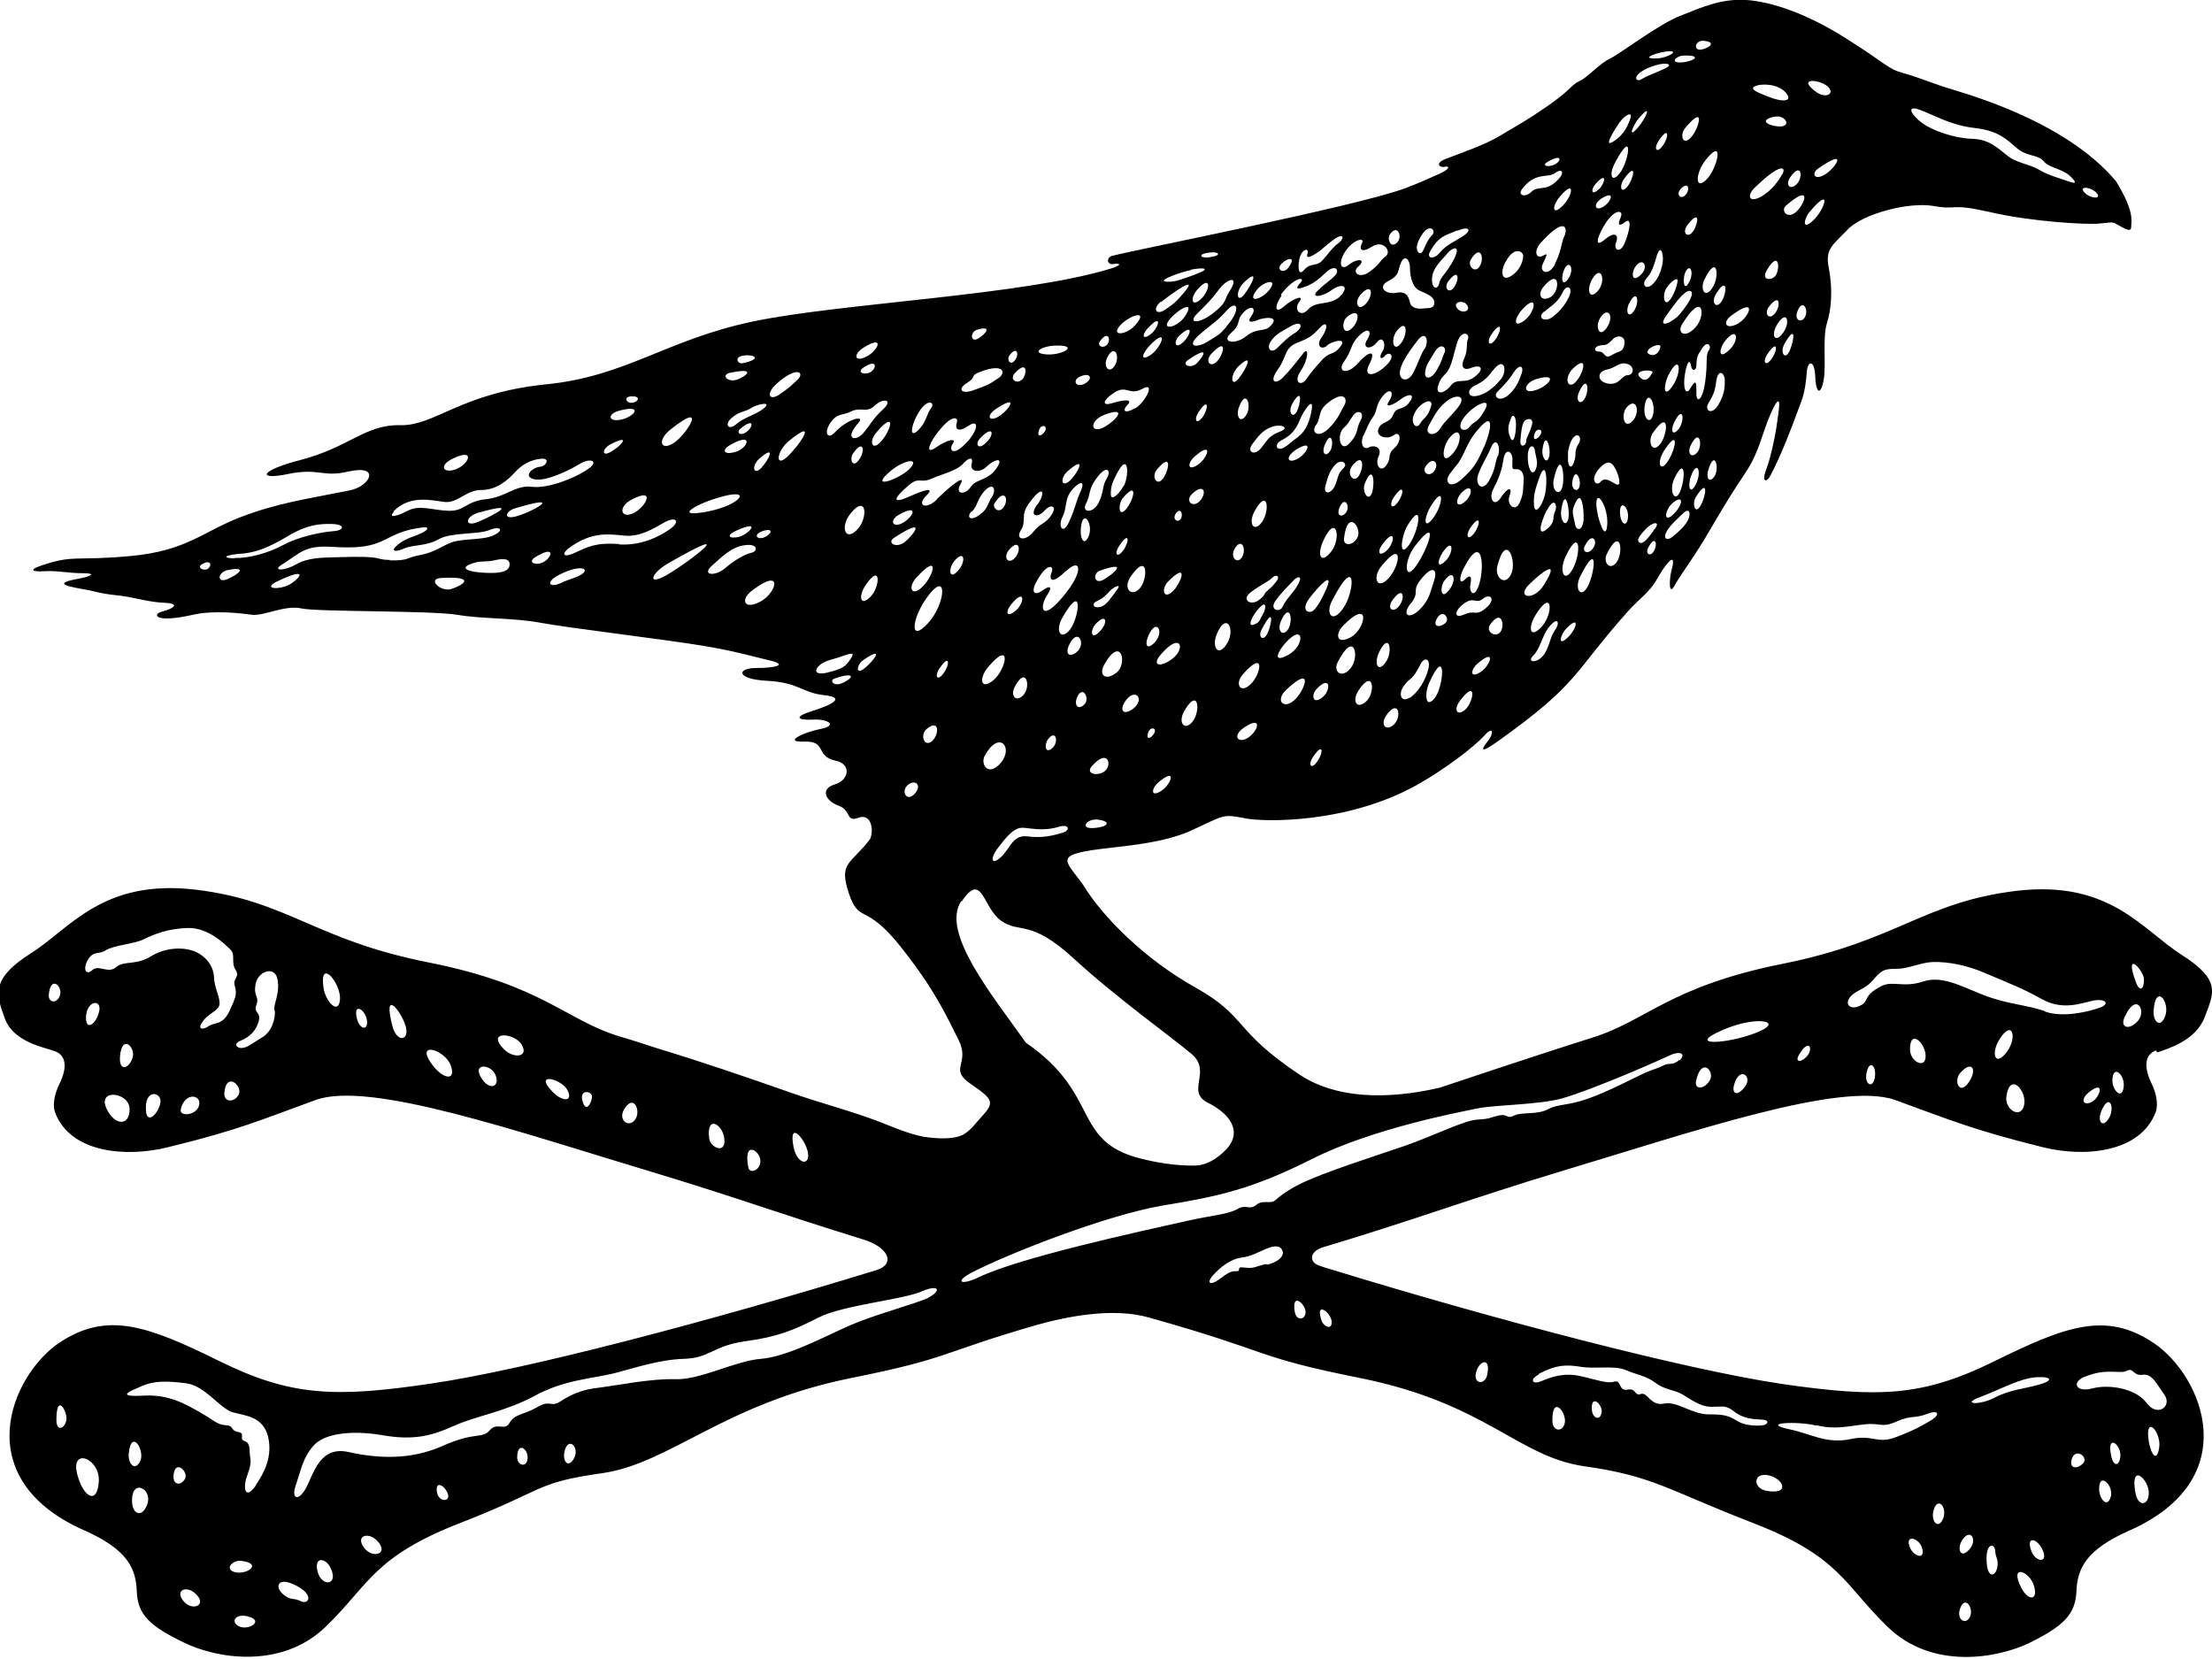 <svg xmlns="http://www.w3.org/2000/svg" id="Layer_2" data-name="Layer 2" viewBox="0 0 55.3 41.48"><g id="Layer_1-2" data-name="Layer 1"><path d="M53.93,26.31c.26-.09.97-.29,1.19-.89.23-.6.41-.92-.58-1.55-.99-.63-1.79-1.87-4.12-1.6-2.33.28-2.96,1.24-5.83,1.82-2.87.57-3.43,1.44-4.81,1.86-.42.13-1.87.6-3.78,1.24-.89.21-2.41.41-3.52-.33-1.66-1.11-1.29-1.44-2.59-2.17-1.29-.72-2.33-1.78-2.8-2.55-.47-.67-.83-.78.72-.95.41-.05,1.28-.13,1.91-.4.91-.41.81-.45,1.42-.33.45.09,2.54.14,4.29-.84.71-.4,1.41-.94,1.67-1.22.26-.29.23-.04.11.11-.12.15-.31.41.24.02,2.06-1.47,1.85-1.68,3.26-3.26.29-.32.52-.45.72-.8.2-.36.5-.74.36-.22-.06.22-.08.68.08.38.16-.29.35-.51.73-1.13.15-.24.54-.95,1.01-1.64.32-.47.39-.82.58-1.33.2-.51.33-.67.28-.28-.02.14-.05.42-.1.66-.08.42-.17.72-.22.84-.11.3.01.33.11.14.26-.49.53-1.19.7-1.66.06-.17.17-.36.21-.93.02-.29.19-.31.21.09.01.42.13.53.21.12.07-.37-.03-1.05.08-1.42.12-.37.15-.87.05-1.39-.1-.48.1-.57.47-.96.37-.39,1.52-.7,2.15-.59.63.11.38-.08,1.4.15,1.02.24,2.41.32,2.73.29.23-.02.35-.05.42,0,.22.12.39.24.39.08,0-.16.09-.37-.38-1.14-1.31-1.56-3.88-2.22-4.34-2.37-.46-.16-.65-.24-1-.34-.35-.09-.41-.23-1.41-.86-.99-.63-1.88-.92-2.49-.96-.61-.04-1.09.17-1.64.39-.55.21-1.48.93-1.76,1.07-.28.13-.57.48-.78.57-.21.1-.21.22-.79.62-.58.4-.62.4-1.2.75-.36.22-1.03.45-1.34.57-.31.12-.14.23-.03.2.11-.03.14.04-.08.15-.22.1-.62.28-.92.39-1.26.46-6.67,1.52-7.29,1.68-.18.03-.17.24.01.21.18-.03.22.03-.09.12-2.2.67-6.77.86-8.94,1.32-2.17.46-3.15,1.37-5.17,1.57-2.14.22-2.76,1.04-3.64,1.02-.87-.02-1.26.55-2.49.87-1.04.27-1.08.51-.31.35.77-.16.86.09,1.5-.06.83-.19.56.37.04.47-1.09.22-1.79.31-2.73.67-.94.36-1.34.84-2.74.97-1.4.13-1.42-.04-2.24.24-.33.11-.21.16.09.14.3-.02.59.05.95.05.36,0,.21.08-.12.14-.33.06-.54.13-.08.22.46.09.3.05.46.09.2.05.37.08.57.1.44.04.76.17,1.21.19.45.02.18.16-.06.22-.24.06-.21.3.77.08.52-.12,1.2-.04,1.49,0,.29.03.82-.25,1.22-.16.4.09,3.24.05,3.9.16.66.11,1.39.07,2.09.2.7.13,3.06.41,4.03.57.8.13,1.22.26,1.69.37.48.11.14.19-.34.19-.48,0-.51.28.28.32.79.04.87.3,1.43.36.56.06.16.25-.32.4-.47.15-.34.23.04.21.38-.02.61.15.2.23-.42.08-.99.34-.42.32.57-.02.26.37.79.48.38.08.34.48-.03.59-.37.11-.24.41.09.53.34.12.17.43.51.3.32-.11.38.33.28.54-.48.63-.79.57-.53,1.35.26.78.41.22,1.29,1.33.88,1.11,1.14,1.72,1.45,2.33.31.61-.26.72.31,1.11.57.39.6.46.26.83-.15.16-.27.34-.46.44-.26.13-.7.09-.97.05-.38-.07-.74-.23-1.1-.37-.73-.28-1.48-.47-2.22-.73-1.11-.39-2.22-.77-3.34-1.11-.31-.1-.61-.2-.92-.29-1.38-.41-1.93-1.29-4.81-1.86-2.87-.57-3.5-1.54-5.83-1.82-2.33-.27-3.13.98-4.12,1.6-.99.63-.86,1.02-.64,1.62.22.6.99.72,1.25.82.26.09.34.37.11.83-.22.46-.1.71-.1.71.39,1.01,1.78,1.12,2.82.86,1.77-.43,2.34-.69,3.69-1.18,1.35-.49,5.02.78,8.38,1.79,2,.6,3.34,1.09,5.26,1.68.7.2.86.63.39.78-4.17,1.28-8.76,2.49-11.15,2.84-2.42.36-3.51.31-5.28-.56-1.77-.87-2.8-1.27-4.01-.46-1.21.82-2.3,3.4.63,4.69,1.08.48,1.29.95,1.31,1.53.02.58.34.87,1.17,1.27.83.41,2.44.67,3.54-.38,1.1-1.06,1.19-1.75,3.36-2.6,2.17-.84,1.86-1.01,3.56-1.25,1.7-.24,3.05-1.74,6.23-2.38,2.5-.5,2.19-.62,4.65-1.33.75-.21,1.91-.44,2.8-.18,3.14.88,2.57.97,5.27,1.51,3.18.64,3.93,1.97,5.63,2.21,1.7.24,2.04.58,4.21,1.42,2.17.84,2.26,1.54,3.36,2.6,1.1,1.06,2.71.79,3.54.39.83-.41,1.14-.7,1.17-1.27.02-.58.23-1.05,1.31-1.53,2.93-1.29,1.84-3.87.63-4.69-1.21-.82-2.24-.41-4.01.46-1.77.87-2.86.91-5.28.56-2.42-.36-7.13-1.59-11.33-2.88-.08-.02-.16-.05-.25-.08-.25-.08-.26-.35.1-.46,2.3-.69,3.7-1.22,5.92-1.89,3.36-1.01,7.03-2.27,8.38-1.79,1.35.49,1.92.74,3.69,1.18,1.04.26,2.43.14,2.82-.87,0,0,.12-.26-.1-.72-.22-.46-.15-.73.11-.83ZM53.84,25.27c.05-.71.42-.21.29.13-.12.33-.31.13-.29-.13ZM52.41,4.82c.15.16-.13.15-.27.02-.22-.2.12-.18.27-.02ZM47.98,2.74c.41.15.78.39,1.39.46.61.07.81.3,1.06.51.25.21.52.15.66.32.14.17.48.19.67.38.2.19.1.18-.06.12-.17-.06-.5-.15-.73-.29-.23-.14-.56-.16-.8-.36-.24-.19-.45-.4-.87-.41-.42-.01-.98-.2-1.24-.39-.26-.19-.43-.46-.08-.34ZM5.22,14.2c-.09.1-.3,0-.19-.08.21-.14.28-.02.19.08ZM1.5,24.88c-.07.22-.3.2-.28-.02.05-.49.35-.2.28.02ZM2.48,25.28c-.07.32-.33.5-.33.17,0-.44.4-.49.33-.17ZM2.67,27.73c-.26-.53.57-.43.57,0s-.37.41-.57,0ZM3.31,26.46c-.1.27-.34.33-.31-.05.05-.59.41-.21.31.05ZM4.01,27.57c-.05.27-.33.55-.36.21-.05-.59.41-.48.36-.21ZM4.98,27.62c-.05.27-.51.31-.46.11.1-.43.51-.37.46-.11ZM5.21,25.66c-.16.1-.29.07-.13-.14.16-.21.42-.26.41-.45-.01-.2-.13-.38-.14-.64-.01-.26-.18-.51-.47-.64-.29-.12-.74-.11-1.11.12-.37.23-.68.1-.87.27-.19.17-.43-.07-.59.07-.16.15-.25-.02-.11-.26.14-.23.27-.12.44-.23.2-.13.72-.16.96-.28.24-.12.6-.27,1.11-.28.51-.01.94.43,1.06.55.12.12,0,.32.12.5.12.18-.08.19-.02.4.06.21.02.29-.14.64-.17.34-.34.26-.51.36ZM5.97,27.36c-.1.21-.39.21-.36-.05.05-.53.46-.16.36.05ZM6.87,25.26c.02.18-.06.52-.31.67-.25.15-.37.26-.51.27-.14.01-.22-.11-.04-.18.25-.1.4-.27.46-.5.06-.23-.14-.18-.06-.4.08-.22-.08-.2-.02-.52.06-.33.5-.47.55-.1.06.37-.11.59-.08.77ZM8.5,24.99c-.04.4-.36.04-.41-.28-.12-.8.44-.13.41.28ZM8.93,25.49c-.12-.44.19-.27.24,0,.05.27-.16.27-.24,0ZM9.81,25.65c-.25-.97.22-.37.33,0,.11.37-.22.43-.33,0ZM10.8,26.61c-.44-.6.33-.37.47.03.14.4-.2.34-.47-.03ZM12.06,26.99c-.3-.43.22-.4.33-.11.11.28-.13.39-.33.11ZM12.61,26.24c-.49-.48.27-.43.44-.11.17.31-.22.33-.44.11ZM13.81,27.29c-.49-.51.25-.31.38-.03.14.28-.12.3-.38.03ZM14.58,27.58c-.14-.37.22-.31.22-.17s-.13.4-.22.17ZM15.87,28c-.16.2-.42,0-.27-.26.25-.43.44.06.27.26ZM17.73,28.46c-.08-.62.36-.34.38.03.03.37-.35.2-.38-.03ZM18.71,29.19c-.14-.71.3-.42.3-.17s-.27.33-.3.17ZM19.84,28.68c-.14-.71.3-.2.36.14.05.34-.27.29-.36-.14ZM1.66,35.5c-.04.22-.25.3-.25,0,0-.7.28-.22.25,0ZM1.94,36.89c-.21-.73.57-.44.53.15-.04.59-.38.39-.53-.15ZM3.69,37.58c-.11.37-.39.31-.39-.07,0-.55.5-.29.39.07ZM3.22,36.32c.07-.62.42-.04.28.22-.14.26-.31.03-.28-.22ZM4.34,36.87c.04-.4.39-.07.28.11-.11.18-.31.14-.28-.11ZM4.59,40.03c-.22-.26.04-.39.26-.22.38.31-.04.49-.26.22ZM6.02,39.02c.54.06.19.34-.12.29-.31-.06-.1-.31.12-.29ZM5.98,40.66c-.23-.11-.1-.33.22-.25.42.11.01.36-.22.25ZM6.4,37.13c-.21.31-.33.2-.25-.15.04-.14.14-.35.11-.52-.04-.17.02-.38-.14-.43-.17-.05.04-.2-.17-.23-.2-.04-.09-.16-.31-.17-.21-.01-.32-.14-.57-.28-.44-.26-.85-.49-1.47-.46-.74.04-.35-.11-.05-.24.3-.13.6-.13,1.09-.07.5.06.85.64,1.19.73.34.09.74.11.87.6.12.5-.09.9-.3,1.21ZM7.52,40.03c-.2-.1-.24,0-.45-.18-.21-.19-.11-.41.25-.25.57.25.4.53.2.43ZM7.94,39.29c-.1-.39.21-.35.33-.08.2.43-.23.47-.33.08ZM9.1,38.69c-.22-.3.1-.39.31-.19.35.34-.09.49-.31.19ZM10.93,37.33c-.07-.32.17-.22.26,0,.09.22-.21.23-.26,0ZM13.19,36.46c-.02.25-.26.17-.26-.02,0-.42.28-.22.26.02ZM14.36,36.44c-.14.28-.3.11-.25-.14.08-.4.38-.14.25.14ZM23.22,32.44c-.34.16-1.34.42-1.96.69-.62.27-1.58.79-2.23.84-.65.05-1.52.53-2.14.51-.62-.02-1.41.15-2.05.23-.28.04-.57.15-.82.32-.26.17-.26-.05-.59.15-.33.19-.57.17-.69.39-.12.22-.31-.03-.5.19-.19.22-.35.02-1.18.39-.81.36-1.63.31-2.35.15-.72-.16-.87.55-1.06.9-.19.35-.36.26-.27-.02.16-.48.19-.73.46-1.04.27-.31.96-.39,1.72-.26.76.13,1.2.03,1.78-.23.58-.26,1.27-.35,2.02-.75.74-.41,1.49-.44,2-.57.51-.13,1.11-.34,1.75-.36.64-.02.72-.33,1.53-.44.81-.11,1.21-.28,1.82-.59.6-.31,2.11-.45,2.57-.65.46-.2.51-.02.18.15ZM52.77,37.42c-.09.29-.27.06-.29-.15-.03-.51.37-.15.29.15ZM52.78,36.4c-.12-.56.23-.3.23-.03s-.17.33-.23.03ZM53.38,37.29c-.12-.74.34-.3.34.03s-.28.37-.34-.03ZM53.98,36.19c-.06.38-.2.18-.26-.15-.11-.71.32-.24.26.15ZM52.12,34.42c.54-.23.89-.06,1.05-.15.17-.09.15.13.39.1.24-.04.35.22.55.5.2.28-.17.57-.44.21-.27-.37-.94-.48-1.36-.37-.41.11-.53-.15-.2-.29ZM51.79,36.49c.09-.32.43-.06.29.09-.14.15-.35.15-.29-.09ZM39.12,35.57c-.05.25-.32.22-.31-.07,0-.64.36-.18.31.07ZM40.04,35.32c-.04.21-.22.13-.24-.05-.05-.45.28-.16.24.05ZM47.74,38.67c-.12-.33.26-.22.32.06.06.28-.23.17-.32-.06ZM49.93,39.19c-.05.24-.23.25-.26-.09-.05-.55.2-.53.21-.33.01.2.09.19.05.43ZM50.53,39.69c-.31-.61.22-.41.32-.04.11.37-.15.38-.32.04ZM50.79,38.79c-.16-.4.14-.35.28-.03.14.32-.17.3-.28.03ZM49.52,34.92c.5-.19.97-.46,1.39-.49.43-.02.4.1.05.19-.35.1-.71.12-1.09.32-.38.2-.87.17-.35-.02ZM49.05,38.51c.21-.33.4-.01.18.23-.22.24-.31-.02-.18-.23ZM49,40.22c.12-.35.35-.03.25.2-.11.22-.34.07-.25-.2ZM48.58,37.96c-.12.29-.3.08-.25-.16.09-.42.36-.14.25.16ZM45.41,35.63c.47.12.8.02,1.2-.02.4-.05.42.1.8-.07.38-.17.45-.07.76-.19.31-.12.33.02.12.15-.21.12-.37.23-.87.42-.49.2-.58-.07-1.17.06-.59.12-.97-.13-1.48-.24-.82-.17.16-.22.64-.1ZM44.16,37.27c-.34-.06-.34-.46.04-.39.38.07.58.5-.04.39ZM38.48,34.34c.43-.22.66-.23,1.04-.17.38.06.84-.04,1.12.08.28.12.53.15.76.33.23.17.45.16.66.28.21.12.44.31.73.31.29,0,.36-.05.58.13.22.17.48.18.67.19.2,0,.17.12.04.14-.12.02-.43.02-.62-.09-.19-.11-.29-.19-.73-.18-.44,0-.8-.34-1.13-.27-.34.07-.41-.3-.58-.24-.17.06-.1-.15-.33-.11-.23.05-.15-.25-.33-.2-.18.06-.45-.05-.86-.14-.41-.09-.73.03-.97.13-.24.1-.28-.06-.07-.16ZM36.9,34.32c.06-.29.38-.43.28.05-.05.26-.35.24-.28-.05ZM33.29,33.02c.03.24-.19.16-.25,0-.17-.5.21-.23.25,0ZM26.73,16.12c.21-.44.41-.05.22.15-.19.19-.34.1-.22-.15ZM23.42,12.49c-.27.26-.51.15-.27-.09.24-.24-.03-.16-.43.02-.41.18-.41.06,0-.29.26-.22.28-.04.56-.16.27-.12.62-.19.79-.37.16-.18.27-.18.22,0-.05.19.2.24.38.06.18-.17.45-.26.24.05-.21.31-.51.26-.64.46-.13.21-.41.2-.26-.06.15-.27-.21,0-.59.37ZM23.07,14.66c-.28.28-.38.03-.17-.21.61-.67.45-.07.17.21ZM22.59,13.06c-.26.16-.38-.04-.12-.19.5-.28.38.03.12.19ZM25.4,15.26c-.23.2-.28.05-.12-.15.34-.42.35-.06.12.15ZM25.59,17.37c-.19.21-.34.02-.22-.2.28-.54.41-.01.22.2ZM25.37,13.95c-.17.18-.31-.02-.13-.22.25-.28.3.04.13.22ZM25,10.39c-.26.18-.37.02-.11-.16.58-.39.37-.02.11.16ZM25.11,12.65c-.12.22-.31.05-.25-.06.22-.37.37-.16.25.06ZM24.65,11.07c-.21.2-.28.02-.14-.12.34-.35.35-.07.14.12ZM24.3,12.79c.15-.17.12-.28.29-.49.24-.28.33-.06.21.12-.12.18-.09.29-.31.45-.21.16-.35.08-.2-.09ZM24.7,16.68c.61-.72.46.05.14.32-.32.27-.38-.03-.14-.32ZM24.62,18.89c.35-.64.72-.22.41.17-.32.38-.53.05-.41-.17ZM24.94,21.21c.43-.58.55-.53.79-.5.24.03.48.04.74-.04.26-.08.3.09.09.15-.21.06-.48.14-.87.09-.38-.05-.44.32-.68.53-.24.21-.25,0-.07-.23ZM26.64,14.29c.37-.37.49-.04-.06.62-.55.66-.59.27-.42,0,.17-.26.1-.29-.11-.14-.21.14-.29.02-.11-.28.25-.43.42-.35.35-.18-.07.17-.01.33.36-.04ZM26.76,12.3c.14-.2.43-.39.24.02-.09.19-.14.46-.29.76-.15.3-.26.06-.15-.15.11-.21.06-.43.2-.63ZM26.69,11.78c.53-.46.23.1.03.26-.2.15-.21-.1-.03-.26ZM27.52,15.17c-.16.05-.26-.06-.1-.14.16-.07.25-.17.34-.27.09-.09.32-.2.14.02-.12.15-.22.34-.38.39ZM27.48,15.8c-.22.22-.23-.06-.08-.21.27-.28.31-.01.08.21ZM27.98,13.65c.26-.4.26-.11.1.11-.16.22-.23.07-.1-.11ZM28.15,12.73c-.2.23-.2-.15-.07-.29.38-.44.27.06.07.29ZM28.09,12.15c-.14.24-.32.38-.32.2s.03-.29.18-.56c.27-.49.28.12.14.37ZM27.61,14.48c-.26.16-.3-.14-.12-.21.73-.26.38.05.12.21ZM27.67,11.96c-.12.19-.06.3-.2.6-.14.29-.44.26-.32.03.12-.22.05-.35.26-.63.26-.36.38-.2.26,0ZM27.21,13.42c-.13.28-.24-.03-.17-.33.07-.34.3.05.17.33ZM26.3,18.71c-.18.15-.2-.11-.09-.24.19-.24.27.09.09.24ZM26.56,15.44c.54-.94.42,0,.19.3-.23.29-.38.03-.19-.3ZM26.92,17.45c.14-.35.34.01.19.16-.15.15-.26.03-.19-.16ZM27.35,20.7c-.38.03-.18-.24.09-.21.34.04.29.18-.09.21ZM27.64,19.26c-.16.16-.53.1-.34-.11.39-.44.5-.05.34.11ZM27.92,16.81c-.27.22-.47.08-.31-.2.42-.74.58-.02.31.2ZM28.35,17.7c-.27.22-.4.05-.18-.22.23-.27.44,0,.18.22ZM28.51,14.69c-.2.26-.46.04-.24-.28.43-.62.43.03.24.28ZM28.75,15.81c.19-.33.35,0,.12.25-.24.24-.26,0-.12-.25ZM29.55,8.58c-.19.16-.23-.07-.01-.24.33-.27.2.09.01.24ZM29.92,9.08c-.15.15-.4.04-.22-.08.59-.4.37-.07.22.08ZM29.52,12.97c-.07.11-.23.02-.12-.14.11-.15.19.02.12.14ZM29.3,14.8c-.22.19-.27-.08-.1-.26.55-.55.32.07.1.26ZM29.63,7.9c-.2.3-.61.37-.4.1.21-.27.67-.52.4-.1ZM29.07,11.97c-.15.2-.3-.06-.14-.24.39-.46.29.05.14.24ZM28.71,18.3c.04-.12.19-.12.16,0-.04.12-.25.26-.16,0ZM29.02,19.78c-.26.16-.24-.07-.05-.23.47-.39.31.07.05.23ZM29.32,16.46c-.32.25-.56.18-.27-.13.47-.53.59-.12.27.13ZM29.82,18.03c-.19.26-.39.05-.21-.26.35-.6.41,0,.21.26ZM30,12.52c-.18.2-.39,0-.19-.18.29-.27.37-.02.19.18ZM29.93,11.63c-.26.16-.24-.07-.05-.23.47-.4.31.07.05.23ZM30.07,10.42c-.16.22-.23.07-.11-.11.26-.4.26-.11.11.11ZM30.28,8.85c.43-.46.31.02.14.19-.17.17-.3-.02-.14-.19ZM30.68,16.08c-.21.36-.4.12-.26-.23.24-.57.47-.12.26.23ZM30.96,9.47c-.19.23-.22-.1.01-.32.4-.37.18.09-.01.32ZM31.16,10.37c-.14.23-.27.06-.19-.18.18-.5.33-.05.19.18ZM30.86,13.73c.18-.32.31,0,.19.2-.12.19-.3,0-.19-.2ZM31.22,18.43c-.25.18-.44-.02-.12-.24.46-.31.37.06.12.24ZM31.27,17.1c-.26.26-.41,0-.2-.24.57-.65.46-.01.2.24ZM31.49,15.19c.19-.2.16.04.08.17-.08.13-.07.21-.24.26-.17.05.01-.28.16-.43ZM31.68,15.85c-.1.19-.24.08-.14-.11.35-.67.24-.08.14.11ZM31.7,14.76c-.13.09-.04.11-.24.25-.2.14-.45-.02-.17-.22.28-.2.42-.25.52-.35.11-.1.19-.02.11.08-.08.1-.11.15-.23.24ZM33.17,8.64c.14-.12.51-.2.35.01-.18.25-.26.12-.47.35-.21.23-.28.32-.4.49-.12.17-.33.08-.13-.22.2-.3.21-.65.04-.41-.18.23-.32.41-.5.59-.18.17-.34.1-.11-.22.23-.32.15-.53.48-.66.33-.13.38-.18.57-.38.19-.2.21,0,.05.23-.17.23-.01.34.13.22ZM33.77,8.23c-.21.17-.25-.19-.08-.32.35-.26.29.16.08.32ZM34.02,7.36c.3-.33.32.04.12.24-.19.2-.3-.04-.12-.24ZM33.6,9.04c.2-.26.15-.43.38-.65.22-.22.34-.12.2.1-.14.22.08.27.24.07.15-.2.25.06.14.23-.11.17-.02.21.07.1.09-.11.28-.02.05.22-.3.31-.62.34-.45,0,.18-.34.02-.37-.27-.04-.29.33-.55.22-.35-.04ZM33.12,11.12c.17-.41.24,0,.13.16-.11.16-.22.05-.13-.16ZM32.9,10.63c.14-.2.03-.35.3-.56.4-.32.51-.1.4.08-.11.18-.14.32-.38.56-.25.25-.46.12-.32-.09ZM33.14,12.13c.06-.22.11-.38.25-.52.14-.15.32-.02.2.09-.17.16-.13.27-.23.47-.1.19-.29.2-.22-.04ZM33.48,12.71c.12-.32.27-.09.19.07-.08.16-.27.15-.19-.07ZM33.94,13.43c-.11.23-.37.22-.34.03.09-.77.45-.26.34-.03ZM33.77,15.93c-.36.2-.4-.08-.19-.29.71-.72.56.09.19.29ZM33.98,11.88c-.13.23-.34-.03-.17-.24.27-.33.3.01.17.24ZM34.01,10.52c-.12.22-.03.3-.27.56-.24.26-.33-.21-.15-.38.11-.1.11-.12.23-.3.11-.18.32-.1.19.12ZM32.47,10.91c-.19.13-.23.2-.39.29-.16.08-.25-.09-.03-.2.22-.11.35-.26.44-.49.09-.23.37-.64.3-.25-.05.27-.14.52-.33.65ZM32.42,11.48c-.25.12-.29-.07,0-.25.45-.27.25.13,0,.25ZM32.31,10.09c.26-.45.21,0,.11.2-.11.19-.23.01-.11-.2ZM32.38,8.32c-.21.13-.29.23-.45.38-.15.15-.27.02-.17-.15.11-.17.2-.22.5-.39.3-.17.33.02.12.16ZM31.8,10.67c.23-.08.46.02.2.12-.3.12-.3.2-.47.41-.17.21-.37.1-.22-.1.15-.2.26-.35.49-.43ZM31.55,13.05c-.2.28-.36.04-.18-.28.33-.59.38,0,.18.28ZM31.88,15.03c.15-.22.36-.41.45-.51.08-.1.27-.17.11.11-.09.17-.3.36-.37.53-.07.17-.34.09-.19-.13ZM32.22,15.7c-.12.24-.33.1-.18-.21.2-.41.29-.03.18.21ZM32.14,16.07c.47-.52.49.07.07.3-.42.23-.26-.09-.07-.3ZM32.34,17.52c-.27.22-.46-.02-.18-.28.72-.67.45.06.18.28ZM32.93,19.04c-.16.22-.23.07-.11-.11.27-.4.27-.11.11.11ZM33.04,17.45c-.24.17-.25-.1-.13-.22.37-.39.37.05.13.22ZM33.16,14.72c-.07.16-.23.49-.35.56-.12.06-.29-.04-.07-.33.22-.29.62-.71.42-.23ZM33.09,13.5c.32-.68.45-.04.19.29-.26.33-.37.09-.19-.29ZM33.3,15.02c.65-1.26.56-.18.27.2-.28.39-.43.1-.27-.2ZM33.45,16.54c.42-.81.54-.11.32.16-.22.28-.46.1-.32-.16ZM34.15,17.54c-.24.21-.36-.02-.18-.29.38-.56.42.08.18.29ZM34.3,12.32c-.09.25-.26-.03-.18-.23.21-.52.26-.02.18.23ZM34.22,11.19c-.19.07-.21-.18-.12-.33.04-.07.11-.28.22-.43.12-.15.06-.3.25-.53.19-.23.3-.09.16.12-.14.21.11.1.29-.04.18-.14.38-.15.22.07-.16.23-.33.1-.41.32-.09.22-.3.16-.37.35-.07.18.2.29.38.16.18-.13.21.16.02.32-.19.17-.06.23-.2.43-.14.2-.29,0-.2-.21.1-.2-.05-.31-.24-.24ZM36.36,7.17c-.13.2-.28.03-.15-.14.26-.34.28-.06.15.14ZM36.68,7.63c.1.15-.13.22-.24.09-.15-.17.14-.24.24-.09ZM36.36,6.46c-.18.36-.35.46-.38.62-.03.17-.19.15-.18-.1,0-.28.26-.49.38-.64.12-.15.35-.24.18.12ZM36.11,8.82c-.07.15-.04.17-.19.43-.15.26-.32.23-.29.05.02-.18.1-.27.25-.52.14-.22.3-.1.23.05ZM38.37,11.25c.02.16.1.32.02.49-.08.17-.17,0-.19-.2-.04-.43.14-.45.17-.29ZM38.16,11.03c-.02.13-.16.17-.15-.01.02-.26.04-.39.09-.48.06-.09.27-.11.19.11-.07.23-.12.26-.14.38ZM38.37,10.83c.04-.12.19-.12.16,0-.04.12-.25.26-.16,0ZM38.47,11.98c.19-.58.23.09.15.4-.08.31-.26.5-.27.24-.02-.27.05-.43.12-.64ZM38.56,11.25c.07-.52.22-.07.17.16-.06.23-.19.02-.17-.16ZM38.68,12.75c.18-.35.27-.12.19.05-.07.16.03.24-.2.43-.23.19-.18-.11,0-.48ZM38.6,7.8c.17-.15.35-.24.46-.48.11-.24.27-.14.17.09-.11.24-.28.42-.44.53-.16.11-.38.02-.19-.15ZM38.76,7.43c-.25.13-.32-.08-.18-.25.43-.53.43.11.18.25ZM38.88,6.6c-.17.32-.39.2-.32.02.07-.17.18-.33.02-.23-.17.1-.25-.1-.07-.31.66-.73.68-.33.6-.18-.08.16-.07.38-.24.7ZM38.43,9.47c.57-.16.27.2-.06.29-.33.1-.27-.2.06-.29ZM38.1,8.02c-.28.2-.25-.07-.02-.31.39-.4.3.11.02.31ZM38.04,9.34c-.06.17-.14.39-.36.56-.22.16-.35,0-.25-.1.11-.11.28-.28.38-.44.2-.32.29-.18.23-.02ZM37.9,10.61c0,.25-.07.59-.17.25-.05-.18,0-.27.04-.39.03-.12.13-.11.13.14ZM37.44,11.4c-.08.23-.04.29-.21.61-.18.32-.37.09-.27-.16.09-.25.19-.37.31-.65.13-.32.26-.03.18.2ZM36.62,14.49c-.15.14-.14-.06-.03-.28.47-.91.52-.07.4.36-.12.43-.27.24-.23.04.04-.2,0-.26-.14-.12ZM36.6,12.56c-.22.17-.23-.1-.02-.28.25-.22.25.11.02.28ZM36.86,13.32c-.16.22-.23.07-.11-.11.27-.4.27-.11.11.11ZM37.1,11.17c-.19.44-.28.56-.57.82-.28.25-.44.06-.28-.15.15-.21.2-.22.32-.46.12-.25.2-.46.46-.73.31-.33.26.08.07.53ZM34.84,12.44c.27-.4.27-.11.11.11-.16.22-.23.07-.11-.11ZM34.68,13.75c-.19.19-.27.06-.12-.14.33-.45.32-.06.12.14ZM35.18,13.15c.43-.71.3.13.04.48-.26.35-.19-.22-.04-.48ZM35.5,10.59c-.08.16-.25,0-.15-.23.13-.31.52-.46.42-.18-.09.28-.19.26-.27.42ZM35.86,11.77c-.13.18-.32.04-.22-.11.19-.28.35-.07.22.11ZM35.36,13.67c.66-.86.34.06.04.48-.3.42-.3-.13-.04-.48ZM35.27,15.09c.24-.31.01-.29.24-.59.31-.4.44-.26.34.02-.09.28-.12.49-.37.73-.25.24-.45.14-.21-.17ZM35.83,12.95c-.25.33-.24-.01-.05-.31.34-.55.3-.02.05.31ZM36.06,13.82c.27-.41.3-.02.08.2-.22.22-.21,0-.08-.2ZM36.26,10.92c.29-.33.32.16.03.45-.28.29-.24-.23-.03-.45ZM37.12,10.25c-.2.36-.26.26-.38.42-.12.16-.38.07-.12-.26.23-.29.7-.51.5-.16ZM36.46,10.17c-.2.26-.33.34-.46.55-.13.21-.42.16-.27-.1.11-.18.19-.4.45-.6.26-.19.48-.11.28.15ZM35.61,8.72c-.12.2-.14.33-.28.6-.14.27-.37.18-.33-.05.04-.23.27-.54.44-.76.21-.27.29.01.18.21ZM35.01,8.6c-.19.22-.25-.14-.08-.34.26-.32.27.12.08.34ZM34.53,14.16c.56-.7.48-.04.19.29-.29.32-.42,0-.19-.29ZM34.48,16.3c.26-.53.35,0,.16.26-.19.27-.3.03-.16-.26ZM34.86,18.1c-.2.2-.37.03-.2-.22.3-.42.39.02.2.22ZM34.83,14.98c.27-.36.3,0,.14.18-.15.18-.32.05-.14-.18ZM35.24,17.44c-.22.14-.29-.1-.14-.3.17-.23.19-.1.4-.51.11-.23.27-.17.21.09-.06.26-.25.59-.47.73ZM35.87,17.45c-.24.3-.26-.12-.14-.38.44-.98.37.08.14.38ZM36.13,15.58c-.14.12-.32.09-.21-.11.14-.27.35-.01.21.11ZM36.22,14.76c-.21.26-.22-.09-.12-.23.25-.35.33-.02.12.23ZM36.62,17.75c-.21.17-.28-.03-.12-.23.44-.59.34.05.12.23ZM36.61,15.36c-.27.12-.25-.08-.05-.24.29-.24.33,0,.51-.15.19-.15.34.01.08.23-.26.22-.27.04-.54.16ZM37,16.81c-.26.16-.24-.07-.05-.23.47-.4.31.07.05.23ZM37.5,15.81c-.13.14-.36-.03-.25-.19.31-.44.38.06.25.19ZM37.78,14.35c-.15.32-.41.09-.35-.18.22-.9.5-.14.35.18ZM38.09,12.04c-.02.21.01.28-.1.53-.11.25-.34.04-.25-.18.08-.23-.05-.21-.22.05-.17.26-.31.02-.19-.21.12-.23.21-.44.25-.71.05-.37.25-.23.23,0-.01.23,0,.21.11.21.11,0,.19.1.17.31ZM38.22,14.62c.32-.32.81-.69.38,0-.26.42-.7.32-.38,0ZM38.54,15.67c-.3.32-.34.02-.16-.28.44-.72.46-.05.16.28ZM38.88,15.75c-.14.18-.14.45-.31.65-.16.19-.41.16-.24-.01.18-.17.22-.5.4-.72.22-.27.28-.1.14.09ZM38.85,11.96c.18-.76.28-.06.21.21-.07.27-.29.09-.21-.21ZM39.03,12.76c.1-.67.24.05.17.24-.07.19-.2,0-.17-.24ZM39.32,14.22c-.21.39-.37.06-.16-.35.35-.7.37-.04.16.35ZM39.31,12.03c.07-.37.22-.06.18.12-.04.18-.22.1-.18-.12ZM39.37,13.07c-.05-.25-.09-.28.02-.51.15-.32.21.15.2.42-.01.27-.18.34-.22.1ZM39.47,11.08c-.14.24-.04.24-.12.47-.07.22-.16.08-.15-.07,0-.01,0-.17,0-.18.1-.6.4-.44.27-.21ZM39.17,15.96c-.24.21-.16-.1,0-.26.35-.35.24.05,0,.26ZM39.69,14.67c-.18.31-.33.04-.19-.25.49-.98.36-.06.19.25ZM42.01,12.27c-.13.34-.31,0-.14-.33.26-.53.27-.01.14.33ZM41.81,12.88c-.24.21-.19-.17.05-.34.26-.18.19.13-.05.34ZM41.85,10.57c.23-.48.28-.06.12.15-.16.2-.21.04-.12-.15ZM41.71,9.38c.29-.57.35-.1.11.26-.24.36-.24,0-.11-.26ZM42.05,8.11c.54-.88.6-.21.34.07-.26.29-.47.15-.34-.07ZM42.33,5.78c-.13.19-.3.05-.14-.16.32-.41.27-.04.14.16ZM42.23,7.05c-.14.27-.16-.06-.11-.21.11-.29.25-.06.11.21ZM42.27,3.44c-.19.21-.29-.05-.14-.24.53-.64.34.03.14.24ZM42.14,4.87c-.12.14-.26-.01-.11-.16.18-.18.23.03.11.16ZM42.14,7.31c.14-.1.33-.03-.15.55-.16.19-.58.39-.34.04.25-.35.35-.48.49-.59ZM41.75,7.49c-.14.2-.2-.09-.1-.27.11-.18.31-.32.29-.19-.02.13-.08.31-.19.47ZM41.57,3.64c-.16.22-.23.07-.11-.11.27-.41.27-.11.11.11ZM41.57,6.54c-.03.2-.1.43-.27.58-.17.14-.27-.02-.13-.17.13-.14.19-.35.23-.49.11-.41.19-.12.17.08ZM41.12,10.13c.07-.4.27-.08.21.22-.06.29-.27.13-.21-.22ZM41.03,9.46c-.28-.22.35-.24.28-.14-.06.1-.15.24-.28.14ZM41.24,8.86c-.22-.1.29-.33.27-.19-.02.14-.14.25-.27.19ZM41.02,6.87c-.22.21-.24-.03-.15-.18.19-.3.37-.03.15.18ZM40.68,4.67c-.16.19-.21-.02-.07-.21.33-.45.23.02.07.21ZM40.5,4.32c-.21.28-.29.05-.12-.26.48-.9.34-.02.12.26ZM40.52,5.43c-.08.17-.07.26.11.12.18-.14.11.23-.01.52-.12.29-.29.17-.22,0,.07-.17,0-.31-.27-.09-.27.23-.21-.02-.05-.3.27-.49.52-.43.44-.26ZM40.17,8.19c-.19.29-.32-.04-.14-.28.18-.24.33,0,.14.28ZM40.01,8.63c.13,0,.17,0,.3-.14.13-.14.34-.09.3.12-.04.21-.13.15-.32.27-.19.11-.16-.09-.31-.09-.17,0-.11-.15.03-.15ZM40.69,9.1c.19.07.15.28,0,.28s-.2.26-.49.21c-.28-.05-.28-.3-.03-.35.22-.04.33-.21.51-.14ZM39.91,11.8c.16-.21.32-.33.44-.14.12.18.21.54.04.44-.18-.1-.27-.17-.38-.05-.11.12-.24-.06-.09-.25ZM39.91,12.65c-.03-.49.31.02.27.48-.04.45-.25-.19-.27-.48ZM40.42,14.05c-.18.24-.35,0-.25-.2.35-.71.42-.04.25.2ZM40.7,12.93c-.02.27-.19.18-.2-.11-.01-.34.22-.16.2.11ZM40.8,10.54c-.21.2-.28-.19-.13-.36.25-.28.35.15.13.36ZM40.85,7.77c-.15.22-.22,0-.12-.19.2-.39.27-.03.12.19ZM41.35,13.77c-.09.17-.22.07-.15-.07.18-.35.25-.1.15.07ZM41.33,13.28c-.06.07-.22.33-.33.29-.11-.04-.02-.18.17-.37.19-.18.37-.16.16.07ZM41.3,10.86s0-.01.01-.02c.46-.68.38.06.18.28-.19.21-.29-.07-.19-.26ZM41.64,11.21c.35-.51.25.04.05.33-.19.29-.3.02-.05-.33ZM42.2,13c-.08.16-.24.3-.39.42-.15.12-.24.03-.14-.14.1-.17.24-.28.39-.43.18-.19.22-.01.14.15ZM42.28,11.89c.15-.4.27-.1.12.21-.15.3-.22.06-.12-.21ZM42.27,11.13c.22-.45.3,0,.17.17-.13.17-.28.06-.17-.17ZM42.52,12.63c-.14.26-.23-.03-.12-.21.31-.49.26-.05.12.21ZM42.41,9.83c0-.26,0-.37-.14-.14-.13.24-.21,0-.14-.38.06-.3.12-.33.15-.15.02.12.12.12.13-.02,0-.15.02-.26.1-.36,0,0,0-.01.01-.02.15-.28.29-.12.2,0-.09.13-.02.27-.09.78-.07.51-.23.54-.22.28ZM42.61,6.99c.33-.68.39-.06.19.22-.19.27-.3,0-.19-.22ZM42.86,11.91c-.12.18-.23.05-.14-.2.16-.48.27.02.14.2ZM42.96,10.12c-.16.27-.36.15-.25-.04.11-.19.16-.27.19-.51.05-.4.22-.23.22-.07s0,.35-.16.62ZM44.29,8.97c-.16.22-.23.07-.11-.11.27-.4.27-.11.11.11ZM44.39,6.89c-.11.14-.38.12-.21-.15.31-.51.32,0,.21.15ZM44.37,7.84c-.15.18-.28-.01-.14-.18.28-.36.29,0,.14.18ZM44.43,8.11c.25-.4.34-.04.14.22-.19.26-.31.06-.14-.22ZM44.75,8.75c-.12.29-.26.06-.14-.15.28-.5.26-.15.14.15ZM45.61,4.37c-.26.15-.33-.04-.15-.16.79-.55.41.02.15.16ZM45.69,2.16c.2.18-.04.31-.27.15-.53-.38.07-.33.27-.15ZM45.23,5.31c.59-.71.39-.06.09.21-.3.27-.2-.08-.09-.21ZM45.14,7.89c-.07.2-.29.14-.21-.09.11-.33.28-.11.21.09ZM44.9,5.3c-.22.19-.39-.04-.25-.16.67-.58.47-.03.25.16ZM44.54,3.16c-.24.02-.64-.14-.19-.24.27-.06.43.21.19.24ZM44.93,4.59c-.16.18-.31.05-.18-.15.27-.4.34-.04.18.15ZM43.87,2.16c.15-.08.57-.07.77.15.2.23-.06.26-.45.1-.25-.1-.47-.18-.31-.26ZM43.86,4.7c.7-.68.79-.5.7-.35-.09.15-.24.4-.54.57-.3.16-.35-.03-.16-.22ZM43.27,7.9c.7-.53.46.05.16.2-.29.15-.37-.04-.16-.2ZM43.22,8.76c-.28.26-.24-.06-.09-.24.31-.39.37-.01.09.24ZM43.05,7.52c-.13.22-.29.06-.15-.17.28-.46.28-.06.15.17ZM42.65,4.5c-.28.27-.27-.18,0-.51.48-.6.28.25,0,.51ZM42.59,1.02c.33.03.15.18-.06.22-.21.03-.15-.24.06-.22ZM42.08,1.39c.51-.02.26.15-.04.17-.31.02-.14-.16.04-.17ZM41.73,1.28c.26-.01-.05.17-.3.18-.49.02.04-.17.3-.18ZM41.18,1.71c.42-.19.7-.12.45,0-.25.12-.45.18-.59.27-.14.09-.27-.08.14-.27ZM40.96,2.97c.37-.44.2-.02-.03.24-.24.27-.11-.07.03-.24ZM40.5,3.05c.11-.17.33-.28.26-.09-.07.2-.16.4-.4.56-.33.23.03-.31.14-.48ZM40.08,5.17c-.2.12-.27-.06-.04-.21.36-.22.24.09.04.21ZM39.88,4.61c.32-.37.25,0,.07.14-.18.15-.17-.02-.07-.14ZM39.81,6.97c.23-.38.35.07.13.31-.22.24-.28-.06-.13-.31ZM39.83,13.7c-.12.18-.29.1-.21-.05.18-.37.34-.13.21.05ZM39.63,9.94c-.11.22-.27.09-.14-.17.19-.39.25-.05.14.17ZM39.36,9.18c.38-.33.2.22.01.39-.19.17-.29-.15-.01-.39ZM39.22,6.95c-.16.25-.21.02-.12-.2.12-.28.27-.05.12.2ZM39.06,5.15c-.26.26-.27,0-.05-.25.38-.44.31,0,.05.25ZM38.67,4.06c.37-.23.39-.05.2.05-.19.09-.32.02-.2-.05ZM38.04,4.74c.34-.46.66-.28.83-.41.18-.14.29-.02.02.22-.27.24-.44.08-.61.25-.17.16-.33.06-.24-.05ZM37.64,6.55c.21-.41.45-.27.44-.14-.01.14-.09.37-.32.5-.23.13-.25-.13-.12-.37ZM37.28,8.37c.27-.4.27-.11.11.11-.16.22-.23.07-.11-.11ZM37.31,9.28c.3-.41.38-.01.22.19-.16.2-.38.39-.62.43-.24.04-.23-.17-.04-.26.19-.09.31-.18.44-.37ZM36.77,6.49c.25-.41.35-.02.22.17-.12.19-.31-.02-.22-.17ZM36.8,9.19c.21-.08.33.02.08.22-.25.21-.45.02-.61.23-.17.21-.4.25-.31-.02.08-.24.17-.22.26-.39.09-.17.11-.34.21-.67.11-.33.32-.22.27-.09-.06.15.01.25-.09.48-.11.23-.02.33.19.24ZM36.44,5.77c.28-.13.37-.02.14.13-.23.15-.42.22-.58.41-.15.19-.33.15-.26,0,.23-.43.41-.42.69-.55ZM35.45,6.05c.25-.56.47-.29.36-.18-.11.11-.15.22-.23.39-.08.17-.22,0-.13-.2ZM34.74,5.87c.2-.3.34.06.18.2-.16.15-.24-.1-.18-.2ZM35.03,6.55c.1-.19.22-.06.22.16s.07.49.25.56c.18.08.35.14.36.29,0,.15-.11.14-.26.15-.15.02-.32,0-.35-.15-.04-.15-.09-.29-.35-.24-.26.05-.47-.15-.2-.29.32-.16.23-.28.33-.47ZM34.05,6.08c-.08.15-.02.26.26.08.28-.17.49.13.33.25-.16.12-.11.16-.38.37-.27.21-.47.03-.31-.11.23-.2-.02-.22-.23-.05-.21.17-.28-.06-.07-.36.21-.29.48-.33.4-.18ZM32.47,6.56c.04-.36.27-.37.22-.23-.05.14.05.11.22,0,.17-.11.22-.19.46-.36.24-.16.24,0,.09.11-.15.1-.29.32-.42.45-.13.13-.27.04-.42.2-.14.17-.17.03-.15-.17ZM32.04,6.59c.15-.15.38-.19.17.1-.12.17-.32.05-.17-.1ZM32.02,7.37c.34-.46.64-.46.49-.3-.15.16-.07.17.11.1.18-.06.32-.16.53-.36.21-.2.34-.08.25.05-.09.12-.26.21-.45.4-.2.18.06.19.33,0,.27-.2.47-.11.23.14-.24.25-.61.11-.8.33-.19.22-.38.02-.23-.18.15-.2-.15-.09-.38.11-.23.2-.25,0-.06-.27ZM31.75,8.16c-.15.15-.32.02-.6.25-.28.22-.64.15-.37-.09.27-.23.11-.31.31-.51.2-.21.33-.1.2.08-.13.18-.01.18.15.11.17-.07.59-.11.31.16ZM31.76,7.21c-.18.27-.61.4-.35.05.15-.21.53-.32.35-.05ZM31.11,7.05c.4-.37.18.08-.01.32-.19.23-.22-.11.01-.32ZM30.66,8.17c-.19.22-.2.2-.47.37-.27.17-.53.13-.24-.14.29-.27.46-.34.72-.64.26-.29.37-.02-.01.4ZM30.74,7.28c-.16.25-.05.26-.4.54-.35.28-.67.28-.41.02.26-.26.34-.33.55-.61.21-.28.52-.35.26.05ZM29.96,7.21c.33-.35.3.05.06.27-.24.22-.28-.04-.06-.27ZM30.14,6.33c.3-.07.44.04.16.09-.28.06-.35-.05-.16-.09ZM29.78,6.74c.27-.05.46-.04.25.06-.21.09-.59.23-.73.24-.57.04.21-.24.48-.29ZM29.03,7.55c.24-.2,1.01-.74.54-.2-.18.21-.22.24-.44.39-.21.15-.34,0-.11-.2ZM28.77,8.13c.28-.27.2.07-.01.23-.21.16-.24,0,.01-.23ZM28.82,8.56c.41-.37.19.17-.08.33-.27.16-.17-.1.08-.33ZM28.38,10.2c-.26.16-.34.07-.19-.08.15-.16-.13-.12-.39-.04-.26.08-.23-.07.02-.24.35-.25.4.07.74-.12.34-.19.08.33-.18.49ZM27.99,8.15c.22-.26.76-.44.39-.02-.22.25-.61.28-.39.02ZM27.87,9.14c-.14.22-.3.03-.19-.2.19-.37.33-.02.19.2ZM27.5,8.53c.19-.27.28-.06.19.07-.09.13-.28.06-.19-.07ZM27.61,10.37c.58-.22.33.12-.01.31-.34.18-.38-.16.01-.31ZM26.99,9.42c.27-.13.35.05.13.17-.22.12-.32-.08-.13-.17ZM26.38,8.64c.63-.02.18.25-.22.22-.4-.03-.12-.21.22-.22ZM25.98,10.74c.04-.12.19-.12.16,0-.03.12-.25.26-.16,0ZM25.93,12.61c-.22.32.02.34.18.16.15-.18.33-.13.18.1-.15.23-.28.2-.46.43-.18.23-.46.21-.31-.04.15-.24-.01-.36.18-.64.37-.54.46-.33.24-.01ZM25.55,9.49c-.13.12-.32,0-.18-.16.33-.36.31.04.18.16ZM25.24,8.88c.19-.25.25-.01.13.13-.12.15-.21-.03-.13-.13ZM24.41,8.25c.4-.13.25.09.05.21-.2.12-.21-.15-.05-.21ZM24.18,9.57c.26-.16.04-.17.34-.28.59-.22.64.04.43.17-.21.14-.21.15-.57.28-.35.14-.46-.01-.2-.17ZM23.92,10.57c-.05.15.02.26.3.07.27-.18.24.13-.09.46-.33.33-.41.13-.31-.01.11-.15-.14-.1-.41.09-.27.19-.2-.05-.02-.3.39-.54.58-.46.53-.32ZM22.91,10.41c.26-.5.48-.35.37-.21-.12.15-.11.34-.32.55-.21.21-.2-.04-.05-.34ZM21.59,8.69c.53-.33.38.06.08.22-.3.16-.36-.04-.08-.22ZM21.75,9.31c-.15.07-.37,0-.12-.15.33-.19.27.08.12.15ZM20.76,10.57c.17-.25.31-.18.51-.28.26-.13.39.05.6-.15.21-.2.47-.15.21.09-.26.23-.35.44-.52.62-.16.18-.48.15-.09-.29.16-.18-.26-.11-.6.25-.18.19-.28.01-.11-.24ZM21.47,11.5c-.16.22-.24-.03-.14-.17.26-.37.31-.05.14.17ZM19.42,9.59c.5-.45.71-.28.52-.1-.19.18-.18.18-.45.37-.27.18-.35-.02-.07-.27ZM19.09,13.44c-.18.06-.27-.09,0-.17.27-.08.19.1,0,.17ZM19.03,11.7c-.19.2-.26-.05-.04-.24.43-.37.23.04.04.24ZM19.08,10.22c-.19.15-.49.22-.68.39-.19.16-.3,0-.11-.16.19-.17.34-.15.49-.25.15-.1.56-.18.3.02ZM18.66,10.8c-.17.12-.27,0-.13-.1.34-.27.3-.02.13.1ZM18.48,13.42c-.25.06-.35-.03-.06-.16.63-.28.31.09.06.16ZM18.59,8.89c.25-.04.49.08-.02.19-.13.03-.23-.16.02-.19ZM18.25,9.32c.67-.14.42.08.18.17-.25.08-.41-.12-.18-.17ZM18.26,11.12c.58-.33.45.07.15.17-.31.1-.39-.03-.15-.17ZM16.76,10.74c.95-.76.42.11.09.33-.33.22-.43-.06-.09-.33ZM15.83,12.83c-.31.15-.4-.16-.02-.35.6-.31.33.21.02.35ZM15.77,9.91c.29-.02.17.16.02.16s-.19-.15-.02-.16ZM15.47,10.27c.64-.17.39.15.06.22-.33.07-.35-.14-.06-.22ZM15.26,11.11c.54-.28.27.04.02.18-.25.15-.23-.07-.02-.18ZM11.33,11.46c.57-.27.39.15.07.27-.32.12-.45-.09-.07-.27ZM9.83,12.79c.42-.43.96-.28,1.29-.24.33.03.53-.3.91-.3.38,0,.66-.24.84-.44.18-.2.41-.32.65-.34.24-.03.15.18-.02.2-.18.01-.44.24-.15.31.28.07.86-.21,1.14-.38.28-.17.51-.07.19.14-.32.22-.99.48-1.39.43-.4-.05-.65.26-1.14.31-.5.05-.53.3-.93.29-.4-.01-.73-.16-1.03,0-.31.16-.49.18-.34.02ZM11.97,13.04c-.37.16-.35-.12-.02-.22,1.1-.31.39.06.02.22ZM5.68,14.48c-.27.11-.24-.18.02-.23.52-.1.25.12-.02.23ZM5.86,13.96c-.34-.01-.24-.09.2-.12.44-.04.79-.23,1.21-.48.43-.24.72-.27,1.04-.26.32.01.31.16.02.18-.28.02-.85.13-1.24.34-.39.21-.86.34-1.24.33ZM7.13,14.66c-.27.09-.53.03-.19-.13.92-.44.46.05.19.13ZM9.76,14c-.47-.01-.07-.11-1.32-.07-.4.01-.74.01-1.04.18-.29.17-.63.17-.33-.01.42-.26.54-.47,1.2-.43.66.04,1,.01,1.4-.2.4-.21.61-.24.86-.28.25-.04.18.08-.09.18-.27.1-.41.16-.54.29-.13.12-.02.15.21.05.24-.1.54-.05.86-.23.32-.18.98-.11,1.27-.23.29-.12.38.02.06.15-.32.12-.81.04-1.13.21-.32.17-.46.23-.73.28-.27.05-.22.13-.7.12ZM11.3,14.72c-.28.1-.63-.25-.28-.27.9-.05.57.17.28.27ZM12.13,14.32c-.44-.02-.62-.11-.39-.21.27-.11.4-.05.61-.1.21-.05.4-.06.39.11-.01.17-.23.22-.61.2ZM12.87,12.71c1.33-.4.39.11.03.2-.35.09-.24-.14-.03-.2ZM13.59,14.05c-.21.11-.41,0-.21-.12.52-.32.42.01.21.12ZM14.59,14.32c-.13.12-.33.14-.58.26-.25.12-.4-.01-.05-.2.5-.26.75-.18.63-.06ZM15.48,13.6c-.59-.04-.78.07-1.11.22-.33.15-.32,0-.13-.13.55-.4.97-.34,1.36-.3.39.04.71-.16,1.01-.33.31-.17.39-.01.15.16-.24.17-.7.43-1.29.39ZM16.66,14.38c-.49.28-.39-.05.05-.3,1.86-1.07.54-.04-.05.3ZM17.93,12.45c.94-.29.6.18-.25.34-.85.16-.32-.17.25-.34ZM17.8,14.14c.25-.22.49-.47.82-.51.34-.05.33.16.16.19-.17.04-.41.18-.66.39-.25.21-.59.17-.32-.07ZM19.01,15.04c-.41.22-.52-.05-.19-.29.77-.58.6.07.19.29ZM19.67,11.43c-.3.27-.26-.16.07-.42.74-.6.23.15-.07.42ZM21.13,17.04c-.28.17-.4-.03-.28-.07.39-.15.57-.09.28.07ZM21.28,16.45c-.14.22-.21.27-.62.37-.41.09-.29-.22.12-.33.35-.09.64-.26.5-.04ZM21.27,12.83c.41-.5.44.15.14.43-.29.28-.41-.1-.14-.43ZM21.61,16.71c-.23.18-.19-.09-.04-.2.58-.4.27.02.04.2ZM21.76,14.92c-.25.26-.31-.01-.12-.29.39-.58.37.04.12.29ZM21.91,10.81c.48-.56.39-.11.14.2-.25.3-.34.03-.14-.2ZM22.18,11.85c.4-.38.87-.43.54-.11-.24.23-.94.49-.54.11ZM22.36,13.44c.85-.55.47-.06.26.11-.21.17-.47.02-.26-.11ZM22.87,19.84c-.19.22-.35-.04-.19-.2.18-.18.39-.02.19.2ZM23.13,15c.57-.84.54.06.07.58-.47.51-.4-.09-.07-.58ZM23.31,18.52c-.2.18-.31-.13-.16-.28.32-.29.35.09.16.28ZM23.59,16.83c-.16.22-.23.07-.11-.11.27-.4.27-.11.11.11ZM23.88,14c.25-.27.27.07.05.29-.21.22-.23-.1-.05-.29ZM24.04,22.54c.52-.78.52.15.99.48.47.33.72-.06,1.81.94,1.09,1,2.43,1.95,2.95,2.39.52.44-.16.94.41,1.22.26.13.59.36.64.68.03.18-.06.35-.18.48-.23.24-.51.42-.84.41-.44,0-.89-.07-1.32-.18-1.71-.44-.98-1.61-2.85-2.89-.83-1.17-2.14-2.76-1.62-3.54ZM31.66,31.6c-.29.06-.29.12-.54.09-.25-.04-.06.1-.22.09-.17-.01-.28.11-.46.23-.18.12-.28.07-.13-.11.18-.21.46-.43.73-.46.27-.04.37-.12.64-.23.27-.11.37-.02.39.09.02.11-.11.25-.4.32ZM32.37,32.8c-.09-.52.27-.2.27,0s-.23.23-.27,0ZM41.98,26.5c-.17.15-.24.06-.38.13-.14.07-.25.1-.43.17-.25.11-.96.49-1.48.67-.52.18-.71.12-.99.26-.28.15-.65.06-.85.16-.2.1-.14-.06-.39,0-.25.06-.2.08-.52.1-.32.01-1.06.39-1.83.66-.67.23-2.09.68-2.63.96-.26.13-.46.27-.59.39-.13.12-.31-.02-.48.12-.18.15-.25-.03-.48.11-.24.13-.66.16-1.2.28-1.26.28-4.24.93-5.26,1.42-.46.22-.61.11-.17-.12.96-.49,3.36-1.43,4.76-1.67,1.4-.23,2.24-.41,3.75-1.17,1.51-.76,3.69-1.17,4.13-1.26.44-.09,1.54-.09,2.11-.25.64-.18,2.08-.79,2.68-1.07.3-.14.42-.03.26.12ZM42.75,27c-.13.23-.39.26-.35.03.13-.62.47-.26.35-.03ZM43.63,27.16c-.19.26-.34.19-.28-.03.13-.49.47-.23.28.03ZM43.9,25.82c-.74.29-1.8.34-.81-.08.84-.36,1.56-.21.81.08ZM45.18,26.4c-.16.18-.31.15-.21-.02.25-.44.37-.17.21.02ZM46.87,26.94c-.05.29-.26.17-.21-.1.07-.37.26-.2.21.1ZM47.75,26.23c0-.53.4-.14.39.18,0,.32-.39.14-.39-.18ZM49.21,27.07c-.23.32-.37-.05-.21-.24.31-.35.44-.08.21.24ZM49.96,26.03c.34-.59.49-.11.21.27-.29.38-.39.05-.21-.27ZM50.6,27.64c-.09.35-.49.09-.44-.23.09-.64.53-.12.44.23ZM51.12,25.28c-.44-.16-.93-.17-1.52-.4-.59-.23-1.05-.5-1.53-.34-.48.16-.75-.03-1.03.11-.45.23-.32.35-.48.46-.34.22-.56-.09-.12-.33.18-.1.25-.13.36-.25.24-.28.29-.31.62-.31.29,0,.57-.15.89-.17.4-.01.86.08,1.3.27.78.33.93.38,1.44.66.51.28.95.11,1.26.04.31-.07.46.07.19.17-.27.1-.93.26-1.37.1ZM52.29,27.55c-.22.11-.29-.07-.06-.25.41-.32.27.15.06.25ZM52.72,27.96c-.16.26-.3.07-.18-.2.2-.45.34-.06.18.2ZM53.09,27.19c-.05.32-.28.05-.28-.17,0-.44.33-.15.28.17ZM53.45,25.52c-.22.25-.45.17-.34-.08.29-.66.56-.18.34.08ZM53.4,24.56c-.32-.86.2-.3.2-.07s-.1.33-.2.07Z"></path></g></svg>